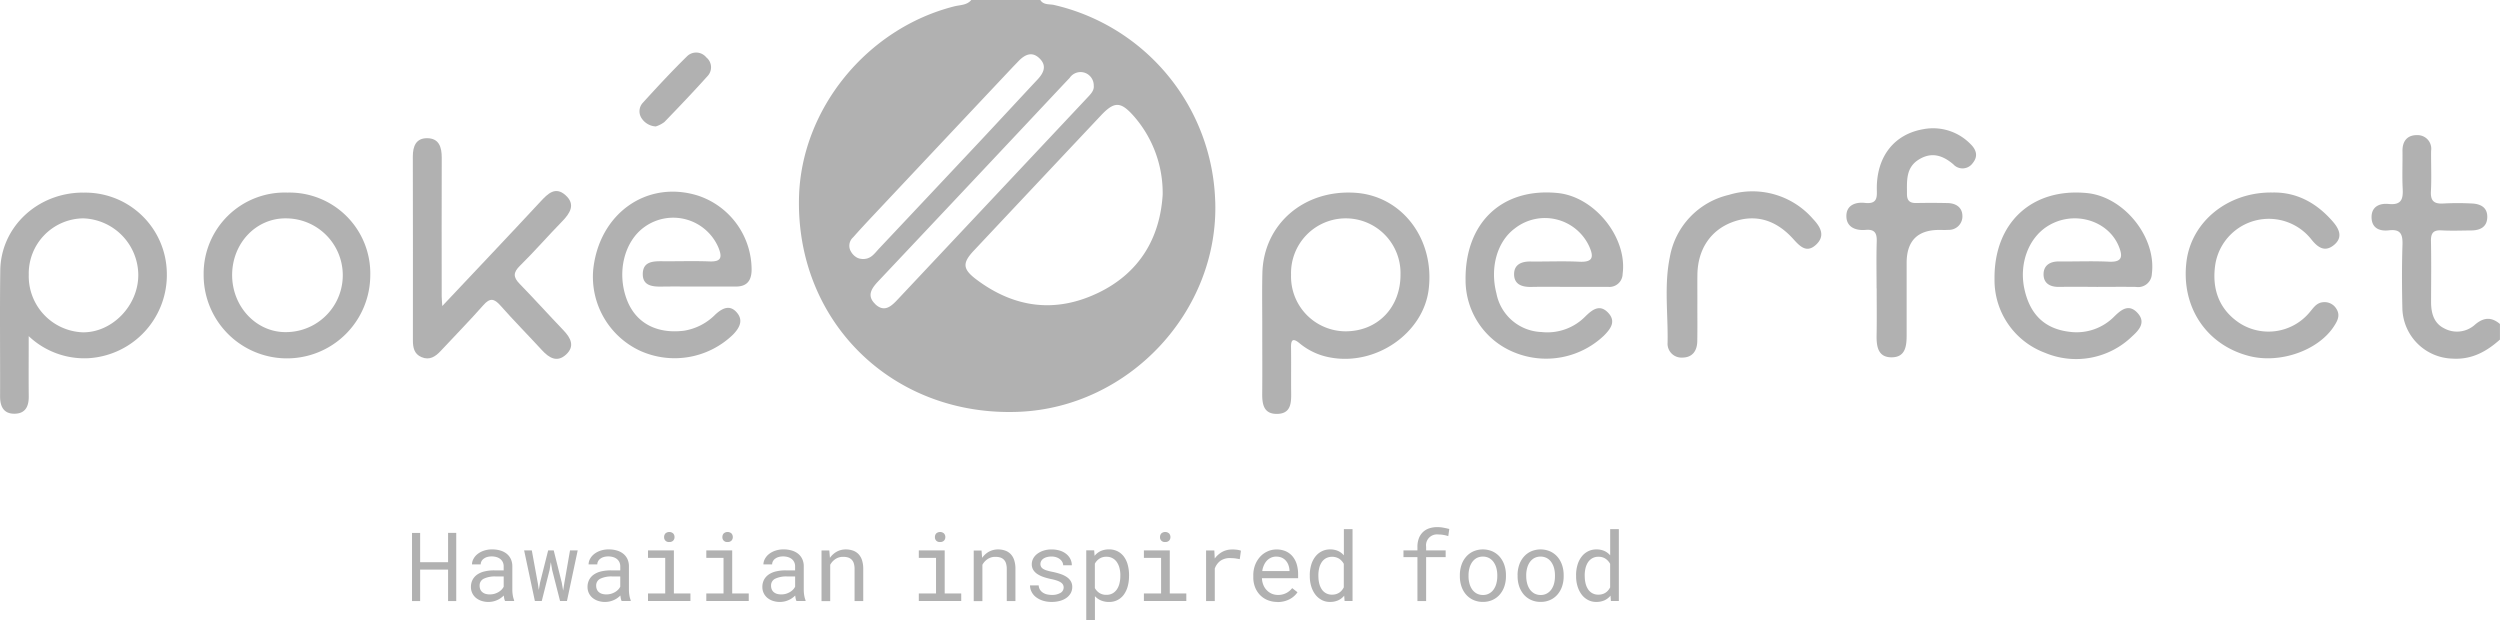 <svg xmlns="http://www.w3.org/2000/svg" width="400" height="99.273" viewBox="0 0 400 99.273"><g transform="translate(0.001)"><g transform="translate(65.92 84.341)"><g id="Group_6198" data-name="Group 6198" transform="translate(0 0.775)"><path d="M116.228,151.935H114.92V146.9h-4.469v5.038h-1.3v-10.9h1.3v4.687h4.469V141.03h1.308Z" transform="translate(-109.15 -140.885)" fill="#b1b1b1"/><path d="M130.182,153.659a1.654,1.654,0,0,1-.133-.394q-.045-.236-.073-.49a3.718,3.718,0,0,1-.466.394,2.9,2.9,0,0,1-.569.327,3.388,3.388,0,0,1-.66.224,3.56,3.56,0,0,1-1.913-.1,2.788,2.788,0,0,1-.884-.5,2.231,2.231,0,0,1-.763-1.7,2.483,2.483,0,0,1,.266-1.169,2.358,2.358,0,0,1,.751-.836,3.458,3.458,0,0,1,1.175-.5,6.6,6.6,0,0,1,1.532-.163h1.514v-.636a1.549,1.549,0,0,0-.133-.66,1.456,1.456,0,0,0-.381-.5,1.746,1.746,0,0,0-.605-.321,2.708,2.708,0,0,0-.8-.115,2.532,2.532,0,0,0-.739.1,1.744,1.744,0,0,0-.551.279,1.157,1.157,0,0,0-.345.406,1.014,1.014,0,0,0-.121.49H124.89a1.818,1.818,0,0,1,.23-.866,2.438,2.438,0,0,1,.636-.769,3.358,3.358,0,0,1,1.011-.551,4.051,4.051,0,0,1,1.35-.212,4.527,4.527,0,0,1,1.278.17,2.95,2.95,0,0,1,1.023.509,2.391,2.391,0,0,1,.678.848,2.725,2.725,0,0,1,.248,1.193v3.766a5.434,5.434,0,0,0,.073.86,3.607,3.607,0,0,0,.212.787v.121h-1.447Zm-2.446-1.06a2.754,2.754,0,0,0,.757-.1,2.933,2.933,0,0,0,.642-.279,2.334,2.334,0,0,0,.5-.394,1.893,1.893,0,0,0,.327-.46v-1.641h-1.29a4.128,4.128,0,0,0-1.889.357,1.185,1.185,0,0,0-.672,1.132,1.519,1.519,0,0,0,.1.557,1.156,1.156,0,0,0,.3.436,1.476,1.476,0,0,0,.509.291,2.3,2.3,0,0,0,.708.1Z" transform="translate(-115.292 -142.609)" fill="#b1b1b1"/><path d="M140.96,150.825l.163,1.163.2-1.163,1.3-5.165h.89l1.29,5.165.218,1.272.2-1.272.9-5.165h1.229l-1.72,8.1h-1.1l-1.266-4.965-.212-1.259-.2,1.259-1.253,4.965h-1.1l-1.72-8.1h1.229l.945,5.165Z" transform="translate(-120.839 -142.711)" fill="#b1b1b1"/><path d="M160.992,153.659a1.655,1.655,0,0,1-.133-.394q-.045-.236-.073-.49a3.718,3.718,0,0,1-.466.394,2.9,2.9,0,0,1-.569.327,3.387,3.387,0,0,1-.66.224,3.56,3.56,0,0,1-1.913-.1,2.788,2.788,0,0,1-.884-.5,2.231,2.231,0,0,1-.763-1.7,2.483,2.483,0,0,1,.266-1.169,2.358,2.358,0,0,1,.751-.836,3.458,3.458,0,0,1,1.175-.5,6.6,6.6,0,0,1,1.532-.163h1.514v-.636a1.549,1.549,0,0,0-.133-.66,1.456,1.456,0,0,0-.381-.5,1.746,1.746,0,0,0-.605-.321,2.708,2.708,0,0,0-.8-.115,2.532,2.532,0,0,0-.739.1,1.744,1.744,0,0,0-.551.279,1.157,1.157,0,0,0-.345.406,1.014,1.014,0,0,0-.121.49H155.7a1.818,1.818,0,0,1,.23-.866,2.438,2.438,0,0,1,.636-.769,3.358,3.358,0,0,1,1.011-.551,4.05,4.05,0,0,1,1.35-.212,4.527,4.527,0,0,1,1.278.17,2.95,2.95,0,0,1,1.023.509,2.391,2.391,0,0,1,.678.848,2.725,2.725,0,0,1,.248,1.193v3.766a5.432,5.432,0,0,0,.073.86,3.608,3.608,0,0,0,.212.787v.121h-1.447Zm-2.452-1.06a2.754,2.754,0,0,0,.757-.1,2.934,2.934,0,0,0,.642-.279,2.331,2.331,0,0,0,.5-.394,1.892,1.892,0,0,0,.327-.46v-1.641h-1.29a4.128,4.128,0,0,0-1.889.357,1.185,1.185,0,0,0-.672,1.132,1.519,1.519,0,0,0,.1.557,1.156,1.156,0,0,0,.3.436,1.475,1.475,0,0,0,.509.291,2.3,2.3,0,0,0,.708.1Z" transform="translate(-127.447 -142.609)" fill="#b1b1b1"/><path d="M171.51,143.733h4.142v6.9H178.3v1.2H171.51v-1.2h2.755v-5.7H171.51v-1.2Zm2.579-2.125a.843.843,0,0,1,.206-.581.942.942,0,0,1,1.247,0,.848.848,0,0,1,.212.581.792.792,0,0,1-.212.563.8.8,0,0,1-.624.224.745.745,0,0,1-.83-.787Z" transform="translate(-133.751 -140.79)" fill="#b1b1b1"/><path d="M186.92,143.733h4.142v6.9h2.646v1.2H186.92v-1.2h2.755v-5.7H186.92v-1.2Zm2.573-2.125a.844.844,0,0,1,.206-.581.942.942,0,0,1,1.247,0,.848.848,0,0,1,.212.581.792.792,0,0,1-.212.563.8.8,0,0,1-.624.224.745.745,0,0,1-.83-.787Z" transform="translate(-139.831 -140.79)" fill="#b1b1b1"/><path d="M207.192,153.659a1.655,1.655,0,0,1-.133-.394q-.045-.236-.073-.49a3.722,3.722,0,0,1-.466.394,2.9,2.9,0,0,1-.569.327,3.388,3.388,0,0,1-.66.224,3.56,3.56,0,0,1-1.913-.1,2.788,2.788,0,0,1-.884-.5,2.231,2.231,0,0,1-.763-1.7,2.483,2.483,0,0,1,.266-1.169,2.358,2.358,0,0,1,.751-.836,3.457,3.457,0,0,1,1.175-.5,6.6,6.6,0,0,1,1.532-.163h1.514v-.636a1.549,1.549,0,0,0-.133-.66,1.455,1.455,0,0,0-.381-.5,1.746,1.746,0,0,0-.605-.321,2.708,2.708,0,0,0-.8-.115,2.532,2.532,0,0,0-.739.1,1.745,1.745,0,0,0-.551.279,1.157,1.157,0,0,0-.345.406,1.014,1.014,0,0,0-.121.49H201.9a1.818,1.818,0,0,1,.23-.866,2.438,2.438,0,0,1,.636-.769,3.358,3.358,0,0,1,1.011-.551,4.051,4.051,0,0,1,1.35-.212,4.528,4.528,0,0,1,1.278.17,2.95,2.95,0,0,1,1.023.509,2.391,2.391,0,0,1,.678.848,2.725,2.725,0,0,1,.248,1.193v3.766a5.434,5.434,0,0,0,.073.86,3.607,3.607,0,0,0,.212.787v.121h-1.447Zm-2.446-1.06a2.754,2.754,0,0,0,.757-.1,2.934,2.934,0,0,0,.642-.279,2.332,2.332,0,0,0,.5-.394,1.893,1.893,0,0,0,.327-.46v-1.641h-1.29a4.128,4.128,0,0,0-1.889.357,1.185,1.185,0,0,0-.672,1.132,1.519,1.519,0,0,0,.1.557,1.156,1.156,0,0,0,.3.436,1.476,1.476,0,0,0,.509.291,2.3,2.3,0,0,0,.708.1Z" transform="translate(-145.673 -142.609)" fill="#b1b1b1"/><path d="M218.607,145.551l.1,1.2a3.3,3.3,0,0,1,1.084-.987,3,3,0,0,1,1.435-.363,3.484,3.484,0,0,1,1.157.182,2.28,2.28,0,0,1,.89.563,2.5,2.5,0,0,1,.563.969,4.375,4.375,0,0,1,.2,1.4v5.147h-1.387v-5.116a3.069,3.069,0,0,0-.121-.914,1.427,1.427,0,0,0-.357-.605,1.41,1.41,0,0,0-.575-.339,2.571,2.571,0,0,0-.781-.1,2.133,2.133,0,0,0-1.223.351,2.568,2.568,0,0,0-.842.92v5.813H217.36v-8.1H218.6Z" transform="translate(-151.839 -142.609)" fill="#b1b1b1"/></g><g id="Group_6199" data-name="Group 6199" transform="translate(81.088 0.315)"><path d="M243.07,143.733h4.142v6.9h2.646v1.2H243.07v-1.2h2.755v-5.7H243.07v-1.2Zm2.579-2.125a.844.844,0,0,1,.206-.581.942.942,0,0,1,1.247,0,.848.848,0,0,1,.212.581.792.792,0,0,1-.212.563.8.8,0,0,1-.624.224.745.745,0,0,1-.83-.787Z" transform="translate(-243.07 -140.33)" fill="#b1b1b1"/><path d="M258.827,145.551l.1,1.2a3.3,3.3,0,0,1,1.084-.987,3,3,0,0,1,1.435-.363,3.484,3.484,0,0,1,1.156.182,2.28,2.28,0,0,1,.89.563,2.5,2.5,0,0,1,.563.969,4.375,4.375,0,0,1,.2,1.4v5.147h-1.387v-5.116a3.067,3.067,0,0,0-.121-.914,1.426,1.426,0,0,0-.357-.605,1.411,1.411,0,0,0-.575-.339,2.571,2.571,0,0,0-.781-.1,2.133,2.133,0,0,0-1.223.351,2.568,2.568,0,0,0-.842.92v5.813H257.58v-8.1h1.241Z" transform="translate(-248.794 -142.148)" fill="#b1b1b1"/><path d="M277.843,151.509a.993.993,0,0,0-.1-.448,1.017,1.017,0,0,0-.327-.363,2.61,2.61,0,0,0-.612-.3,7.194,7.194,0,0,0-.951-.254,10.1,10.1,0,0,1-1.272-.345,4.115,4.115,0,0,1-.981-.484,2.121,2.121,0,0,1-.636-.66,1.677,1.677,0,0,1-.224-.878,1.963,1.963,0,0,1,.23-.926,2.328,2.328,0,0,1,.654-.751,3.371,3.371,0,0,1,1-.509,4.07,4.07,0,0,1,1.278-.188,4.461,4.461,0,0,1,1.35.194,3.015,3.015,0,0,1,1.017.539,2.427,2.427,0,0,1,.648.805,2.216,2.216,0,0,1,.23.993h-1.387a1.07,1.07,0,0,0-.133-.515,1.455,1.455,0,0,0-.375-.448,1.9,1.9,0,0,0-.581-.315,2.354,2.354,0,0,0-.769-.121,2.771,2.771,0,0,0-.775.1,1.829,1.829,0,0,0-.557.26,1.1,1.1,0,0,0-.333.381,1,1,0,0,0-.115.448.967.967,0,0,0,.091.424.945.945,0,0,0,.309.339,2.377,2.377,0,0,0,.593.272,8.538,8.538,0,0,0,.939.23,10.324,10.324,0,0,1,1.338.363,3.9,3.9,0,0,1,.993.5,2.087,2.087,0,0,1,.618.672,1.753,1.753,0,0,1,.212.884,2,2,0,0,1-.242.981,2.3,2.3,0,0,1-.678.757,3.245,3.245,0,0,1-1.041.484,4.848,4.848,0,0,1-1.326.17,4.522,4.522,0,0,1-1.465-.218,3.582,3.582,0,0,1-1.09-.581,2.425,2.425,0,0,1-.678-.842,2.242,2.242,0,0,1-.236-1h1.387a1.412,1.412,0,0,0,.23.721,1.607,1.607,0,0,0,.5.472,2.043,2.043,0,0,0,.654.254,3.563,3.563,0,0,0,.708.073,2.611,2.611,0,0,0,1.387-.321.986.986,0,0,0,.515-.854Z" transform="translate(-254.664 -142.148)" fill="#b1b1b1"/><path d="M294.162,149.689a6.044,6.044,0,0,1-.212,1.623,4.077,4.077,0,0,1-.612,1.308,2.856,2.856,0,0,1-1,.866,2.82,2.82,0,0,1-1.356.315,3.212,3.212,0,0,1-1.308-.242,2.631,2.631,0,0,1-.969-.69v3.893H287.32v-11.22h1.265l.067.884a2.725,2.725,0,0,1,.975-.769,3.15,3.15,0,0,1,1.332-.266,3.008,3.008,0,0,1,1.38.309,2.9,2.9,0,0,1,1.005.854,3.842,3.842,0,0,1,.612,1.308,6.265,6.265,0,0,1,.212,1.665v.157Zm-1.387-.157a4.555,4.555,0,0,0-.133-1.126,2.9,2.9,0,0,0-.406-.945,1.936,1.936,0,0,0-1.7-.89,1.951,1.951,0,0,0-1.12.309,2.232,2.232,0,0,0-.721.8v3.9a2.231,2.231,0,0,0,.721.781,2,2,0,0,0,1.138.3,1.932,1.932,0,0,0,.993-.242,2.1,2.1,0,0,0,.69-.654,2.922,2.922,0,0,0,.4-.951,4.914,4.914,0,0,0,.133-1.132v-.157Z" transform="translate(-260.527 -142.145)" fill="#b1b1b1"/><path d="M302.55,143.733h4.142v6.9h2.646v1.2H302.55v-1.2H305.3v-5.7H302.55v-1.2Zm2.579-2.125a.844.844,0,0,1,.206-.581.942.942,0,0,1,1.247,0,.848.848,0,0,1,.212.581.792.792,0,0,1-.212.563.8.8,0,0,1-.624.224.745.745,0,0,1-.83-.787Z" transform="translate(-266.535 -140.33)" fill="#b1b1b1"/><path d="M323.134,145.41c.127,0,.266,0,.406.012s.272.018.4.036a2.785,2.785,0,0,1,.351.067,1.541,1.541,0,0,1,.266.085l-.188,1.356c-.272-.061-.527-.1-.769-.133a7.625,7.625,0,0,0-.763-.042,2.58,2.58,0,0,0-1.574.442,2.616,2.616,0,0,0-.89,1.235v5.2H318.98v-8.1h1.32l.067,1.29a3.784,3.784,0,0,1,1.187-1.054,3.208,3.208,0,0,1,1.574-.388Z" transform="translate(-273.017 -142.152)" fill="#b1b1b1"/><path d="M335.329,153.808a4.132,4.132,0,0,1-1.568-.291,3.5,3.5,0,0,1-1.223-.817,3.725,3.725,0,0,1-.793-1.241,4.24,4.24,0,0,1-.285-1.562v-.315a4.587,4.587,0,0,1,.315-1.756,4.138,4.138,0,0,1,.836-1.314,3.57,3.57,0,0,1,1.181-.817,3.451,3.451,0,0,1,1.356-.285,3.659,3.659,0,0,1,1.532.3,3,3,0,0,1,1.09.842,3.6,3.6,0,0,1,.648,1.259,5.686,5.686,0,0,1,.212,1.574v.624h-5.789a3.13,3.13,0,0,0,.212,1.041,2.574,2.574,0,0,0,.527.848,2.547,2.547,0,0,0,.8.575,2.475,2.475,0,0,0,1.023.212,2.78,2.78,0,0,0,2.277-1.09l.848.66a3.018,3.018,0,0,1-.509.587,3.386,3.386,0,0,1-.7.5,4.124,4.124,0,0,1-.9.351,4.418,4.418,0,0,1-1.1.133Zm-.182-7.26a2.055,2.055,0,0,0-.793.151,2.142,2.142,0,0,0-.672.448,2.544,2.544,0,0,0-.5.727,3.407,3.407,0,0,0-.291.993h4.36v-.1a3.008,3.008,0,0,0-.151-.8,2.121,2.121,0,0,0-.388-.708,1.842,1.842,0,0,0-.642-.509,2.063,2.063,0,0,0-.92-.194Z" transform="translate(-277.94 -142.152)" fill="#b1b1b1"/><path d="M346.38,147.417a5.763,5.763,0,0,1,.23-1.665,3.9,3.9,0,0,1,.654-1.308,3.019,3.019,0,0,1,1.023-.854,2.884,2.884,0,0,1,1.338-.309,3.055,3.055,0,0,1,1.272.242,2.677,2.677,0,0,1,.939.708v-4.2h1.387v11.5h-1.272l-.061-.854a2.706,2.706,0,0,1-.969.751,3.15,3.15,0,0,1-1.308.254,2.733,2.733,0,0,1-1.326-.315,3.1,3.1,0,0,1-1.017-.866,4.14,4.14,0,0,1-.654-1.308,5.391,5.391,0,0,1-.23-1.623v-.157Zm1.381.157a4.868,4.868,0,0,0,.127,1.126,3.042,3.042,0,0,0,.394.939,1.884,1.884,0,0,0,1.665.878,2.072,2.072,0,0,0,.636-.085,2,2,0,0,0,.515-.236,1.838,1.838,0,0,0,.412-.369,2.423,2.423,0,0,0,.315-.478v-3.76a2.4,2.4,0,0,0-.727-.811,2.18,2.18,0,0,0-2.137-.079,2,2,0,0,0-.684.648,3.015,3.015,0,0,0-.394.945,4.862,4.862,0,0,0-.127,1.126v.157Z" transform="translate(-283.826 -140.03)" fill="#b1b1b1"/></g><g id="Group_6200" data-name="Group 6200" transform="translate(158.634)"><path d="M373.374,151.335v-7.03H371.14v-1.072h2.234v-.569a3.789,3.789,0,0,1,.23-1.368,2.734,2.734,0,0,1,.642-.987,2.688,2.688,0,0,1,1-.6,4,4,0,0,1,1.3-.2,5.081,5.081,0,0,1,.963.085c.315.061.63.127.963.212l-.164,1.144a4.533,4.533,0,0,0-.714-.182,4.447,4.447,0,0,0-.872-.079,1.743,1.743,0,0,0-1.956,1.98v.569h3.124v1.072h-3.124v7.03h-1.393Z" transform="translate(-371.14 -139.51)" fill="#b1b1b1"/><path d="M386.04,149.529a5.046,5.046,0,0,1,.254-1.629,3.835,3.835,0,0,1,.733-1.308,3.376,3.376,0,0,1,1.156-.872,3.86,3.86,0,0,1,3.082,0,3.4,3.4,0,0,1,1.163.872,4.047,4.047,0,0,1,.733,1.308,5.048,5.048,0,0,1,.254,1.629v.164a4.984,4.984,0,0,1-.254,1.623,3.864,3.864,0,0,1-.733,1.3,3.34,3.34,0,0,1-1.156.866,3.692,3.692,0,0,1-1.538.315,3.628,3.628,0,0,1-1.544-.315,3.383,3.383,0,0,1-1.163-.866,3.864,3.864,0,0,1-.733-1.3,5.009,5.009,0,0,1-.254-1.623Zm1.387.164a4.424,4.424,0,0,0,.145,1.144,3,3,0,0,0,.43.957,2.191,2.191,0,0,0,.721.654,2.081,2.081,0,0,0,1.011.242,1.954,1.954,0,0,0,1-.242,2.122,2.122,0,0,0,.721-.654,2.941,2.941,0,0,0,.43-.957,4.424,4.424,0,0,0,.145-1.144v-.164a4.332,4.332,0,0,0-.145-1.132,3.011,3.011,0,0,0-.436-.957,2.192,2.192,0,0,0-.721-.654,2.207,2.207,0,0,0-2.01,0,2.233,2.233,0,0,0-.714.654,2.939,2.939,0,0,0-.43.957,4.365,4.365,0,0,0-.145,1.132Z" transform="translate(-377.018 -141.834)" fill="#b1b1b1"/><path d="M401.29,149.529a5.046,5.046,0,0,1,.254-1.629,3.835,3.835,0,0,1,.733-1.308,3.376,3.376,0,0,1,1.156-.872,3.86,3.86,0,0,1,3.082,0,3.457,3.457,0,0,1,1.163.872,3.938,3.938,0,0,1,.733,1.308,5.048,5.048,0,0,1,.254,1.629v.164a4.984,4.984,0,0,1-.254,1.623,3.865,3.865,0,0,1-.733,1.3,3.341,3.341,0,0,1-1.156.866,3.664,3.664,0,0,1-1.532.315,3.628,3.628,0,0,1-1.544-.315,3.382,3.382,0,0,1-1.163-.866,4.081,4.081,0,0,1-.733-1.3,5.011,5.011,0,0,1-.254-1.623v-.164Zm1.387.164a4.427,4.427,0,0,0,.145,1.144,3,3,0,0,0,.43.957,2.192,2.192,0,0,0,.721.654,2.081,2.081,0,0,0,1.011.242,1.954,1.954,0,0,0,1-.242,2.122,2.122,0,0,0,.721-.654,2.94,2.94,0,0,0,.43-.957,4.424,4.424,0,0,0,.139-1.144v-.164a4.332,4.332,0,0,0-.145-1.132,3.011,3.011,0,0,0-.436-.957,2.127,2.127,0,0,0-.721-.654,2.207,2.207,0,0,0-2.01,0,2.233,2.233,0,0,0-.714.654,2.938,2.938,0,0,0-.43.957,4.363,4.363,0,0,0-.145,1.132v.164Z" transform="translate(-383.034 -141.834)" fill="#b1b1b1"/><path d="M416.75,147.417a5.763,5.763,0,0,1,.23-1.665,3.9,3.9,0,0,1,.654-1.308,3.02,3.02,0,0,1,1.023-.854,2.884,2.884,0,0,1,1.338-.309,3.055,3.055,0,0,1,1.272.242,2.623,2.623,0,0,1,.939.708v-4.2h1.387v11.5H422.32l-.06-.854a2.706,2.706,0,0,1-.969.751,3.15,3.15,0,0,1-1.308.254,2.734,2.734,0,0,1-1.326-.315,3.035,3.035,0,0,1-1.017-.866,4.272,4.272,0,0,1-.654-1.308,5.391,5.391,0,0,1-.23-1.623v-.157Zm1.387.157a4.863,4.863,0,0,0,.127,1.126,3.042,3.042,0,0,0,.394.939,1.884,1.884,0,0,0,1.665.878,2.072,2.072,0,0,0,.636-.085,1.817,1.817,0,0,0,.515-.236,1.838,1.838,0,0,0,.412-.369,2.423,2.423,0,0,0,.315-.478v-3.76a2.4,2.4,0,0,0-.727-.811,1.943,1.943,0,0,0-1.138-.321,1.924,1.924,0,0,0-1,.242,2,2,0,0,0-.684.648,3.015,3.015,0,0,0-.394.945,4.863,4.863,0,0,0-.127,1.126v.157Z" transform="translate(-389.133 -139.715)" fill="#b1b1b1"/></g></g><g id="Group_6202" data-name="Group 6202" transform="translate(-0.001 0)"><path d="M278.055,32.231A33.285,33.285,0,0,0,252.315.805C251.57.618,250.6.854,250.069,0H239.024c-.708.854-1.786.781-2.719,1.017-13.987,3.542-24.492,16.445-24.843,30.559-.5,19.963,15.053,35.131,35.179,34.313,17.644-.721,32-16.094,31.419-33.66ZM222.04,41.416a.813.813,0,0,1-.212.024,1.828,1.828,0,0,1-.454-.03,1.127,1.127,0,0,1-.285-.054,1.764,1.764,0,0,1-.672-.357,1.048,1.048,0,0,1-.127-.1,2.554,2.554,0,0,1-.509-.636,1.8,1.8,0,0,1,.333-2.283c1.156-1.308,2.349-2.585,3.542-3.851q10.935-11.635,21.883-23.263c.339-.363.7-.721,1.041-1.084,1.041-1.084,2.228-1.629,3.439-.363,1.108,1.138.581,2.252-.369,3.276-3.124,3.336-6.224,6.7-9.355,10.039q-8.02,8.547-16.064,17.081c-.309.333-.6.7-.926.993-.073.067-.151.127-.236.194a2.033,2.033,0,0,1-.309.194,2,2,0,0,1-.727.224Zm1.623,7.236c-1.411-1.338-.587-2.513.466-3.639q11.916-12.625,23.8-25.279c2.283-2.428,4.559-4.862,6.842-7.278a2.106,2.106,0,0,1,2.44-.805,2.149,2.149,0,0,1,1.411,2.059c.091.781-.515,1.374-1.09,1.986Q242.4,31.807,227.248,47.919c-1.017,1.09-2.131,2.125-3.591.745Zm35.5-1.72c-6.782,3.2-13.309,2.295-19.3-2.2-2.234-1.677-2.295-2.646-.43-4.632q10.154-10.808,20.333-21.622c2.162-2.295,3.173-2.258,5.274.115a18.645,18.645,0,0,1,4.608,12.57c-.43,6.878-3.681,12.57-10.487,15.773Z" transform="translate(-83.621 0)" fill="#b1b1b1"/><path d="M648.1,68.412c-2.174,1.938-4.535,3.252-7.641,3.052a8.248,8.248,0,0,1-7.98-8.017c-.073-3.4-.091-6.812.018-10.209.048-1.641-.279-2.525-2.162-2.3-1.5.176-2.755-.333-2.785-2.065-.03-1.75,1.3-2.295,2.743-2.15,2.1.212,2.325-.848,2.234-2.507-.1-1.986,0-3.984-.03-5.976-.018-1.641.836-2.579,2.4-2.531a2.179,2.179,0,0,1,2.18,2.513c-.024,2.156.085,4.323-.03,6.473-.085,1.568.527,2.047,2.022,1.95a43.116,43.116,0,0,1,4.511,0c1.393.054,2.525.618,2.483,2.2-.036,1.556-1.126,2.1-2.555,2.113-1.586.012-3.179.079-4.765-.012-1.356-.079-1.72.484-1.689,1.75.067,3.233.024,6.473.018,9.712,0,1.756.43,3.391,2.107,4.22a4.284,4.284,0,0,0,4.923-.6c1.362-1.169,2.628-1.265,3.99-.1v2.495Z" transform="translate(-248.1 -14.087)" fill="#b1b1b1"/><path d="M348.959,50.923c-8.247-.581-14.762,5.007-14.932,12.885-.073,3.149-.006,6.3-.018,9.458,0,3.239.024,6.473-.006,9.712-.018,1.72.194,3.348,2.38,3.318,2.228-.03,2.271-1.75,2.252-3.415-.03-2.416.018-4.82-.024-7.224-.018-1.314.363-1.5,1.374-.654a10.587,10.587,0,0,0,4.959,2.277c7.314,1.332,14.847-3.93,15.694-10.923.975-8.023-4.232-14.9-11.674-15.434Zm-1.641,22.161a8.761,8.761,0,0,1-8.7-9.034,8.759,8.759,0,1,1,17.511-.073c.024,5.3-3.663,9.107-8.8,9.107Z" transform="translate(-132.048 -20.073)" fill="#b1b1b1"/><path d="M13.3,50.89C6.03,50.89.133,56.37.042,63.351-.049,70.066.036,76.781.012,83.49c-.006,1.665.6,2.84,2.4,2.779,1.665-.048,2.2-1.2,2.186-2.743-.03-3.046-.006-6.1-.006-9.67a12.941,12.941,0,0,0,9.6,3.53,13.332,13.332,0,0,0,12.5-13.6A13.047,13.047,0,0,0,13.3,50.9Zm-.115,22.355A8.984,8.984,0,0,1,4.6,64.029a8.825,8.825,0,0,1,8.725-9.016,9.118,9.118,0,0,1,8.8,9.034c.024,4.935-4.214,9.288-8.943,9.2Z" transform="translate(0.001 -20.076)" fill="#b1b1b1"/><path d="M113.957,63.364c5.48-5.819,10.632-11.238,15.719-16.718,1.169-1.259,2.367-2.458,3.978-1.029,1.689,1.5.733,2.925-.563,4.251-2.271,2.325-4.4,4.783-6.715,7.06-1.09,1.072-1.09,1.816-.061,2.87,2.38,2.446,4.668,4.989,7.03,7.454,1.169,1.223,1.859,2.543.418,3.875s-2.725.539-3.863-.7c-2.2-2.392-4.487-4.7-6.636-7.133-1.005-1.132-1.671-1.278-2.743-.061-2.2,2.5-4.541,4.874-6.812,7.314-.848.914-1.792,1.55-3.088.993-1.181-.509-1.368-1.538-1.368-2.694q.018-14.7-.012-29.4c0-1.647.509-2.931,2.271-2.931,1.938,0,2.361,1.447,2.355,3.136-.024,7.393-.012,14.786-.006,22.173,0,.327.036.648.091,1.538Z" transform="translate(-43.188 -14.403)" fill="#b1b1b1"/><path d="M173.4,65.828c-1.841,0-3.681-.024-5.522.006-1.538.024-3.064-.151-3.015-2.077s1.623-1.992,3.13-1.98c2.507.024,5.02-.067,7.526.03,1.95.079,2.071-.684,1.441-2.234A7.866,7.866,0,0,0,165.2,56.249c-3.318,2.307-4.553,7.363-2.864,11.735,1.423,3.675,4.735,5.449,9.119,4.911a9.056,9.056,0,0,0,5.026-2.6c1.114-1.023,2.325-1.623,3.451-.285,1.054,1.247.406,2.434-.63,3.506a13.434,13.434,0,0,1-14.847,2.6,13.06,13.06,0,0,1-7.526-12.958c.926-9.01,8.586-14.435,16.76-11.88a12.5,12.5,0,0,1,8.586,11.952c-.042,1.732-.811,2.622-2.6,2.6-2.089-.018-4.184,0-6.273,0Z" transform="translate(-62.018 -19.98)" fill="#b1b1b1"/><path d="M544.255,65.965c-2,0-4.014-.024-6.019.006-1.508.024-2.531-.636-2.47-2.131.055-1.344,1.066-1.95,2.446-1.938,2.676.024,5.359-.091,8.023.036,2.125.1,2.222-.83,1.586-2.41-1.714-4.269-7.32-5.873-11.438-3.258-3.082,1.956-4.578,6.085-3.663,10.136s3.288,6.321,7.308,6.763a8.449,8.449,0,0,0,7.072-2.483c1.084-1.06,2.271-2.022,3.633-.618,1.441,1.49.412,2.725-.781,3.8a12.873,12.873,0,0,1-13.963,2.646,12.4,12.4,0,0,1-8.071-11.8c-.1-8.973,5.952-14.611,14.774-13.757,5.946.575,11.153,7.066,10.4,12.927a2.2,2.2,0,0,1-2.573,2.089c-2.089-.024-4.178-.006-6.273,0Z" transform="translate(-208.795 -20.068)" fill="#b1b1b1"/><path d="M404.1,65.964c-1.919,0-3.845-.03-5.764.012-1.526.03-2.791-.412-2.755-2.107.036-1.526,1.235-1.98,2.664-1.962,2.591.03,5.183-.091,7.768.036,2.277.109,2.325-.823,1.562-2.513a7.808,7.808,0,0,0-11.868-2.822c-2.834,2.089-4.021,6.267-2.955,10.39a7.625,7.625,0,0,0,7.211,6.194,8.516,8.516,0,0,0,7.054-2.531c1.1-1.072,2.283-1.974,3.621-.545,1.3,1.387.375,2.579-.684,3.651a13.427,13.427,0,0,1-14.175,2.749,12.463,12.463,0,0,1-7.962-11.6c-.121-9.216,5.837-14.859,14.756-13.963,5.916.593,11.165,7.157,10.372,12.945a2.107,2.107,0,0,1-2.331,2.065H404.1Z" transform="translate(-153.326 -20.067)" fill="#b1b1b1"/><path d="M67.228,50.89A12.97,12.97,0,0,0,53.81,64a13.33,13.33,0,0,0,26.66.17A12.942,12.942,0,0,0,67.222,50.89Zm-.26,22.325c-4.729.042-8.6-4.069-8.6-9.131.006-5.092,3.821-9.113,8.61-9.07a9.1,9.1,0,0,1-.012,18.2Z" transform="translate(-21.227 -20.076)" fill="#b1b1b1"/><path d="M493.411,59.533c0-2.489-.055-4.977.024-7.466.042-1.32-.254-2.041-1.774-1.907-1.58.139-3.04-.418-3.082-2.143-.048-1.768,1.393-2.355,2.985-2.174,2.222.248,1.865-1.235,1.883-2.537.067-4.947,2.8-8.441,7.4-9.252a8.355,8.355,0,0,1,7.575,2.355c.975.939,1.266,1.986.357,3.082a1.99,1.99,0,0,1-3.094.17c-1.689-1.429-3.451-2.016-5.48-.781-2.162,1.314-1.925,3.463-1.932,5.546,0,1.1.49,1.453,1.52,1.435,1.671-.036,3.342-.03,5.014.006,1.344.036,2.331.721,2.337,2.077a2.156,2.156,0,0,1-2.246,2.21c-.5.036-1,.012-1.5.012q-5.177.018-5.177,5.274V66.884c0,1.732-.109,3.633-2.367,3.663-2.234.03-2.476-1.756-2.44-3.566.048-2.489.012-4.977.012-7.466Z" transform="translate(-193.158 -13.376)" fill="#b1b1b1"/><path d="M592.155,50.875c3.96-.133,7.224,1.629,9.863,4.693,1.017,1.181,1.586,2.507.151,3.694s-2.549.442-3.578-.83a8.675,8.675,0,0,0-15.452,4.2c-.484,3.694.63,6.927,3.881,9.107a8.554,8.554,0,0,0,11.117-1.55c.66-.727,1.15-1.689,2.3-1.768a2.193,2.193,0,0,1,2.119,1.072c.642,1.011.182,1.9-.381,2.761-2.507,3.887-8.634,6.049-13.581,4.777-6.872-1.768-10.935-7.89-10.027-15.131.793-6.333,6.533-11.062,13.593-11.032Z" transform="translate(-228.727 -20.068)" fill="#b1b1b1"/><path d="M445.94,68.6c0,1.992.024,3.984-.012,5.976-.03,1.544-.8,2.6-2.4,2.6a2.225,2.225,0,0,1-2.349-2.41c.085-4.553-.569-9.149.357-13.654a12.446,12.446,0,0,1,9.44-9.966,12.828,12.828,0,0,1,13.46,3.839c1.175,1.247,2.041,2.664.521,4.105-1.556,1.477-2.652.236-3.724-.945-2.822-3.1-6.128-3.972-9.7-2.64-3.469,1.3-5.51,4.329-5.583,8.344-.024,1.574,0,3.155-.006,4.729Z" transform="translate(-174.364 -19.963)" fill="#b1b1b1"/><path d="M171.81,25.707a2.89,2.89,0,0,1-2.228-1.265,2.007,2.007,0,0,1,.182-2.537c2.283-2.507,4.59-5,7.012-7.375a2.083,2.083,0,0,1,3.13.133,2.034,2.034,0,0,1,.26,2.918C177.9,20.106,175.558,22.564,173.2,25a4.538,4.538,0,0,1-1.381.708Z" transform="translate(-66.896 -5.477)" fill="#b1b1b1"/></g></g></svg>
